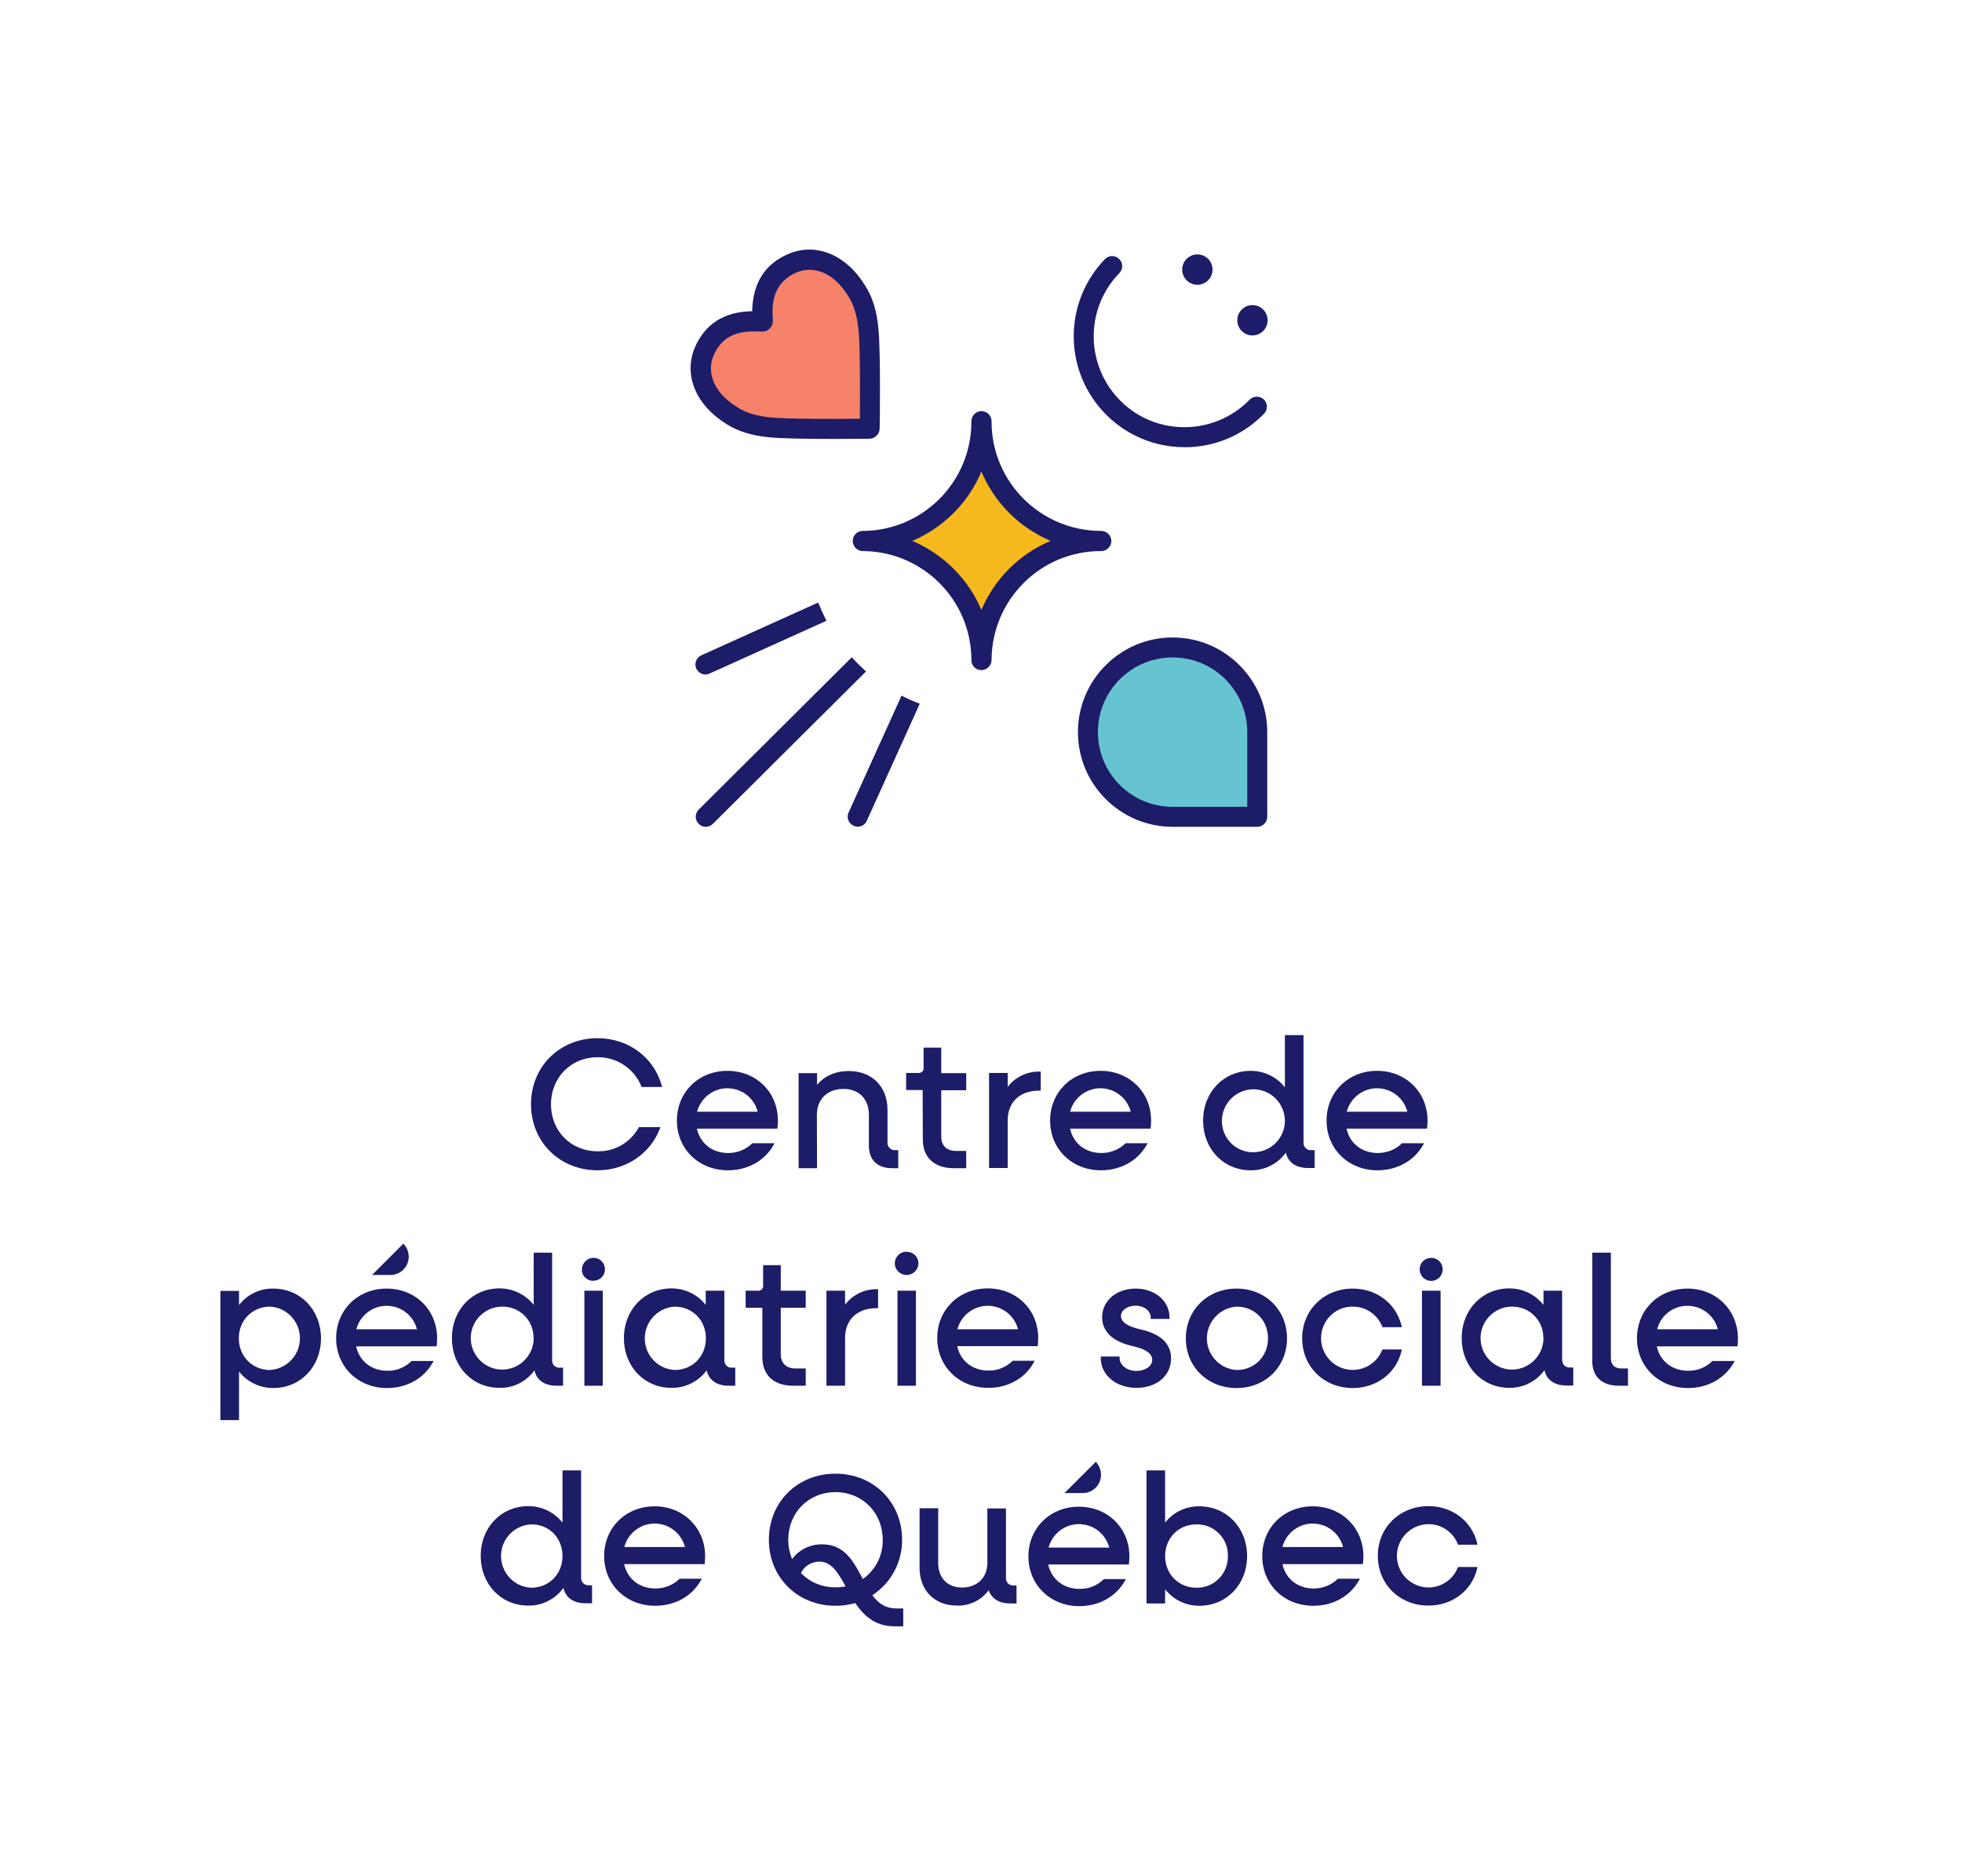 <?xml version="1.0" encoding="utf-8"?>
<!-- Generator: Adobe Illustrator 25.3.0, SVG Export Plug-In . SVG Version: 6.00 Build 0)  -->
<svg version="1.1" id="Layer_1" xmlns="http://www.w3.org/2000/svg" xmlns:xlink="http://www.w3.org/1999/xlink" x="0px" y="0px"
	 viewBox="0 0 1022 977" style="enable-background:new 0 0 1022 977;" xml:space="preserve">
<style type="text/css">
	.st0{fill:#1C1C68;}
	.st1{fill:#F5B81D;}
	.st2{fill:#F58269;}
	.st3{fill:#66C4D1;}
</style>
<g>
	<path class="st0" d="M212.9,654.5c0,5.3-4.3,9.5-9.5,9.5c0,0,0,0,0,0h-9.6l16.3-16.3C211.9,649.5,212.9,651.9,212.9,654.5z"/>
	<path class="st0" d="M114.8,672.2v67.4h9.7v-25.3c4.3,5.5,10.9,8.6,17.8,8.6c14.2,0,24.9-11.1,24.9-25.9s-10.7-25.9-24.9-25.9
		c-7-0.1-13.6,3.1-17.8,8.6v-7.4H114.8z M124.4,697c0-9.4,7-16.5,16.3-16.5c9.1,0.5,16.1,8.4,15.5,17.5c-0.5,8.3-7.2,15-15.5,15.5
		C131.4,713.5,124.4,706.4,124.4,697z"/>
	<path class="st0" d="M278.4,713.7c1.2,5.2,5.3,8,11.6,8h3.3v-9.4h-1.7c-2.1,0.2-3.8-1.4-4-3.4c0-0.2,0-0.4,0-0.6v-55.9H278v27.2
		c-4.3-5.5-10.9-8.6-17.8-8.6c-14.1,0-24.8,11.1-24.8,25.9s10.6,25.9,24.8,25.9C267.4,723,274.2,719.5,278.4,713.7z M278,697
		c-0.1,9.1-7.5,16.3-16.5,16.3c-9.1-0.1-16.3-7.5-16.3-16.5c0.1-9,7.4-16.3,16.4-16.3c8.9-0.1,16.2,6.9,16.3,15.8
		C278,696.5,278,696.8,278,697z"/>
	<path class="st0" d="M309.2,667c3.3,0,6-2.7,5.9-6c0-3.3-2.7-6-6-5.9c-3.3,0-5.9,2.7-6,6c-0.1,3.3,2.5,5.9,5.8,6
		C309,667,309.1,667,309.2,667z"/>
	<rect x="304.4" y="672.2" class="st0" width="9.6" height="49.5"/>
	<path class="st0" d="M368.1,713.7c1.2,5.2,5.3,8,11.6,8h3.3v-9.4h-1.7c-2,0.2-3.8-1.4-4-3.4c0-0.2,0-0.4,0-0.6v-36.1h-9.7v7.4
		c-4.3-5.5-10.9-8.6-17.8-8.6c-14.1,0-24.8,11.1-24.8,25.9s10.6,25.9,24.8,25.9C357,722.9,363.8,719.5,368.1,713.7z M367.7,697
		c0,9.4-7,16.5-16.3,16.5c-9.1-0.5-16.1-8.4-15.5-17.5c0.5-8.3,7.2-15,15.5-15.5C360.6,680.5,367.7,687.5,367.7,697z"/>
	<path class="st0" d="M413.1,721.7h6.6v-9h-5.5c-4.6,0-7.5-2.8-7.5-7.2v-24.4h13v-8.9h-13v-13.3h-9.2v10.5c0.2,1.3-0.7,2.6-2.1,2.8
		c-0.2,0-0.5,0-0.7,0h-6.3v8.9h8.7v25.7C397.1,716.2,403.1,721.7,413.1,721.7z"/>
	<path class="st0" d="M440.2,679.5v-7.3h-9.7v49.5h9.7v-24.9c0-9.5,6.3-15.5,16.4-15.5h0.8v-9.9h-0.8
		C450.2,671.4,444.1,674.3,440.2,679.5z"/>
	<path class="st0" d="M472.3,651.9c-3.3-0.1-6.1,2.5-6.2,5.9c0,0.1,0,0.2,0,0.3c0.1,3.4,3,6.1,6.4,5.9c3.2-0.1,5.8-2.7,5.9-5.9
		c0.1-3.3-2.5-6.1-5.9-6.1C472.5,651.9,472.4,651.9,472.3,651.9z"/>
	<rect x="467.5" y="672.2" class="st0" width="9.6" height="49.5"/>
	<path class="st0" d="M610,707.5c0-7.7-5.3-12.7-15.7-15.1c-6.9-1.5-10.4-3.9-10.4-7c0-3,3.4-5.4,7.6-5.4c4.4,0,7.9,2.7,7.9,6.1v0.8
		h9.8v-0.8c0-8.5-7.6-15-17.6-15s-17.5,6.3-17.5,14.9c0,5.2,2.7,12,15.6,15c7,1.5,10.5,3.9,10.5,7.2c0,3.6-4.1,5.8-8.2,5.8
		c-4.9,0-8.8-3-8.8-6.7v-0.8h-9.8v0.8c0,8.9,8,15.5,18.6,15.5S610,716.4,610,707.5z"/>
	<path class="st0" d="M644.1,671.1c-15,0-26.4,11.1-26.4,25.9s11.3,25.9,26.4,25.9s26.3-11.1,26.3-25.9S659.1,671.1,644.1,671.1z
		 M660.5,697c0,9.4-7,16.5-16.3,16.5c-9.1-0.5-16.1-8.4-15.5-17.5c0.5-8.3,7.2-15,15.5-15.5C653.4,680.5,660.5,687.5,660.5,697z"/>
	<path class="st0" d="M704.6,680.5c6.7-0.1,12.8,4,15.3,10.2l0.2,0.5h10.1l-0.2-1c-2.9-11.4-13-19.1-25.3-19.1
		c-15,0-26.4,11.1-26.4,25.9s11.3,25.9,26.4,25.9c12.3,0,22.5-7.7,25.3-19.1l0.2-1h-10.1l-0.2,0.5c-3.5,8.4-13.2,12.4-21.6,8.9
		c-8.4-3.5-12.4-13.2-8.9-21.6C692,684.4,698,680.4,704.6,680.5L704.6,680.5z"/>
	<path class="st0" d="M745.5,655.1c-3.3,0-6,2.6-6,5.9c0,0,0,0.1,0,0.1c0,3.3,2.7,6,6,6s6-2.7,6-6S748.9,655.1,745.5,655.1z"/>
	<rect x="740.7" y="672.2" class="st0" width="9.7" height="49.5"/>
	<path class="st0" d="M813.7,708.3v-36.1H804v7.4c-4.3-5.5-10.9-8.6-17.8-8.6c-14.1,0-24.8,11.1-24.8,25.9s10.7,25.9,24.8,25.9
		c7.2,0.1,14-3.3,18.3-9.2c1.2,5.2,5.3,8,11.7,8h3.3v-9.4h-1.7c-2.1,0.2-3.9-1.4-4-3.4C813.7,708.7,813.7,708.5,813.7,708.3z
		 M804,697c-0.1,9.1-7.5,16.3-16.5,16.3c-9.1-0.1-16.3-7.5-16.3-16.5c0.1-9,7.4-16.3,16.4-16.3c8.9-0.1,16.2,6.9,16.3,15.8
		C804,696.5,804,696.8,804,697z"/>
	<path class="st0" d="M839.1,707.4v-55h-9.7v56.3c0,8.3,5,13,13.9,13h4.7v-9h-3.5C841.1,712.7,839.1,710.8,839.1,707.4z"/>
	<path class="st0" d="M201.6,722.9c10.1,0,18.9-4.8,23.6-12.9l0.7-1.2h-11.5l-0.2,0.2c-3.3,3.2-7.8,5-12.4,4.9
		c-8.3,0-14.6-5-16.3-12.7h41.9l0.1-0.7c0.1-1,0.2-2.5,0.2-3.5c0-14.8-11.3-25.9-26.3-25.9s-26.3,11.1-26.3,25.9
		S186.5,722.9,201.6,722.9z M185.6,692.3c2.3-8.7,11.2-14,19.9-11.7c5.8,1.5,10.2,6,11.7,11.7H185.6z"/>
	<path class="st0" d="M538.3,709.9l0.7-1.2h-11.5l-0.2,0.2c-3.3,3.2-7.8,5-12.4,4.9c-8.3,0-14.6-5-16.3-12.7h41.9l0.1-0.7
		c0.1-1,0.2-2.5,0.2-3.5c0-14.8-11.3-25.9-26.3-25.9s-26.3,11.1-26.3,25.9s11.4,25.9,26.5,25.9C524.8,722.9,533.7,718,538.3,709.9z
		 M498.7,692.3c2.3-8.7,11.2-14,19.9-11.7c5.8,1.5,10.2,6,11.7,11.7H498.7z"/>
	<path class="st0" d="M879,671.1c-15,0-26.3,11.1-26.3,25.9s11.4,25.9,26.6,25.9c10.1,0,18.9-4.8,23.6-12.9l0.7-1.2H892l-0.2,0.2
		c-3.3,3.2-7.8,5-12.5,4.9c-8.3,0-14.6-5-16.3-12.7H905l0.1-0.7c0.1-1,0.2-2.5,0.2-3.5C905.2,682.2,893.9,671.1,879,671.1z
		 M863.2,692.3c2.2-8.7,11.1-14,19.9-11.7c5.8,1.5,10.3,6,11.7,11.7H863.2z"/>
	<path class="st0" d="M425.5,580.7c0-8.3,5.5-13.6,13.9-13.6c8,0,13.2,5.3,13.2,13.4v16.2c0,7.4,4.4,11.7,12.1,11.7h3.2V599h-1.6
		c-2,0.2-3.8-1.4-4-3.4c0-0.2,0-0.4,0-0.6v-17c0-12.1-8.1-20.2-20.2-20.2c-6.8,0-12.6,2.5-16.5,7.2v-6.1h-9.6v49.5h9.6L425.5,580.7z
		"/>
	<path class="st0" d="M480.7,593.5c0,9.3,6,14.9,16,14.9h6.6v-9h-5.5c-4.6,0-7.5-2.8-7.5-7.2v-24.4h13v-8.9h-13v-13.3h-9.2V556
		c0.2,1.3-0.7,2.6-2.1,2.8c-0.2,0-0.5,0-0.7,0H472v8.9h8.6L480.7,593.5z"/>
	<path class="st0" d="M524.9,583.5c0-9.5,6.3-15.5,16.4-15.5h0.8v-9.9h-0.8c-6.4-0.1-12.6,2.9-16.4,8v-7.3h-9.7v49.5h9.7V583.5z"/>
	<path class="st0" d="M651.5,609.5c7.2,0.1,14-3.3,18.3-9.2c1.2,5.2,5.3,8,11.7,8h3.3V599H683c-2.1,0.2-3.8-1.4-4-3.4
		c0-0.2,0-0.4,0-0.6v-55.9h-9.7v27.2c-4.3-5.5-10.9-8.6-17.8-8.6c-14.1,0-24.8,11.1-24.8,25.9S637.3,609.5,651.5,609.5z
		 M636.5,583.6c0.1-9.1,7.5-16.3,16.5-16.3c9.1,0.1,16.3,7.5,16.3,16.5c-0.1,9-7.3,16.2-16.3,16.3c-8.9,0.2-16.3-6.9-16.5-15.8
		C636.5,584.1,636.5,583.8,636.5,583.6L636.5,583.6z"/>
	<path class="st0" d="M741.8,595.4h-11.5l-0.2,0.2c-3.3,3.2-7.8,4.9-12.4,4.9c-8.3,0-14.6-5-16.3-12.7h41.9l0.1-0.7
		c0.1-1,0.2-2.5,0.2-3.5c0-14.8-11.3-25.9-26.3-25.9S691,568.8,691,583.6s11.4,25.9,26.5,25.9c10.1,0,18.9-4.8,23.6-12.9
		L741.8,595.4z M701.5,579c2.3-8.7,11.2-14,19.9-11.7c5.8,1.5,10.2,6,11.7,11.7H701.5z"/>
	<path class="st0" d="M573.5,609.5c10.1,0,18.9-4.8,23.6-12.9l0.7-1.2h-11.5l-0.2,0.2c-3.3,3.2-7.8,4.9-12.4,4.9
		c-8.3,0-14.6-5-16.3-12.7h41.9l0.1-0.7c0.1-1,0.2-2.5,0.2-3.5c0-14.8-11.3-25.9-26.3-25.9s-26.3,11.1-26.3,25.9
		S558.3,609.5,573.5,609.5z M557.4,579c2.3-8.7,11.2-14,19.9-11.7c5.8,1.5,10.2,6,11.7,11.7H557.4z"/>
	<path class="st0" d="M403.4,595.4h-11.5l-0.2,0.2c-3.3,3.2-7.8,4.9-12.4,4.9c-8.3,0-14.6-5-16.3-12.7h41.9l0.1-0.7
		c0.1-1,0.2-2.5,0.2-3.5c0-14.8-11.3-25.9-26.3-25.9s-26.3,11.1-26.3,25.9s11.4,25.9,26.6,25.9c10.1,0,18.9-4.8,23.6-12.9
		L403.4,595.4z M363.1,579c2.3-8.7,11.2-14,19.9-11.7c5.8,1.5,10.2,6,11.7,11.7H363.1z"/>
	<path class="st0" d="M344,587h-11.2l-0.2,0.4c-4.3,7.7-12.5,12.4-21.3,12.2c-13.9,0-24.3-10.5-24.3-24.5s10.5-24.5,24.3-24.5
		c9.9-0.1,18.9,5.8,22.7,15l0.2,0.5h10.7l-0.3-1c-4.1-14.6-17.5-24.4-33.3-24.4c-19.8,0-34.7,14.8-34.7,34.4s14.9,34.4,34.7,34.4
		c14.5,0,27.2-8.4,32.3-21.4L344,587z"/>
	<path class="st0" d="M573.5,768.1c0,5.3-4.3,9.5-9.5,9.5h-9.5l16.3-16.3C572.5,763.1,573.5,765.5,573.5,768.1z"/>
	<path class="st0" d="M302.7,821.7v-55.9H293V793c-4.3-5.5-10.9-8.6-17.8-8.6c-14.1,0-24.8,11.1-24.8,25.9s10.6,25.9,24.8,25.9
		c7.2,0.1,14-3.3,18.3-9.2c1.2,5.2,5.3,8,11.6,8h3.3v-9.4h-1.7c-2,0.2-3.8-1.4-4-3.4C302.7,822.1,302.7,821.9,302.7,821.7z
		 M293,810.4c0,9.4-7,16.5-16.3,16.5c-9.1-0.4-16.1-8.2-15.7-17.3c0.4-8.5,7.2-15.3,15.7-15.7C286,793.8,293,800.9,293,810.4z"/>
	<path class="st0" d="M454.4,830.8c9.8-6.4,15.6-17.3,15.5-28.9c0-19.6-14.9-34.4-34.7-34.4s-34.7,14.8-34.7,34.4
		s14.9,34.4,34.7,34.4c3.5,0,6.9-0.5,10.3-1.4c3.9,5.7,9.7,12.1,20.4,12.1h4.6v-9.3H467C461.8,837.7,457.9,835.6,454.4,830.8z
		 M459.8,801.9c0.2,8.1-3.7,15.8-10.4,20.5l-0.2-0.5c-4.6-8.7-9.3-17.6-20.9-17.6c-6.2-0.1-12,2.7-15.7,7.7c-1.3-3.2-2-6.6-2-10.1
		c0-14.1,10.6-24.8,24.6-24.8S459.8,787.8,459.8,801.9z M426.8,813.3c6.4,0,9.8,5.9,13.7,12.9c-9.1,1.7-17.6-1-23.3-7
		C419,815.6,422.7,813.3,426.8,813.3L426.8,813.3z"/>
	<path class="st0" d="M524,821.7v-36.1h-9.7V814c0,7.7-5.3,12.8-13.2,12.8c-7.5,0-12.4-5-12.4-12.7v-28.6h-9.7v31
		c0,11.8,7.8,19.7,19.5,19.7c6.5,0.2,12.7-2.8,16.5-8c1.6,4.5,5.5,6.9,11.3,6.9h3.2v-9.4H528c-2,0.2-3.8-1.3-4-3.3
		C524,822.2,524,822,524,821.7z"/>
	<path class="st0" d="M624.7,784.5c-7-0.1-13.6,3.1-17.8,8.5v-27.2h-9.7v69.3h9.7v-7.4c4.3,5.5,10.9,8.6,17.8,8.6
		c14.2,0,24.9-11.1,24.9-25.9S638.9,784.5,624.7,784.5z M639.6,810.4c0.2,8.9-6.8,16.3-15.7,16.5c-0.2,0-0.5,0-0.7,0
		c-9.3,0-16.3-7.1-16.3-16.5s7-16.5,16.3-16.5c8.9-0.2,16.3,6.9,16.4,15.8C639.6,809.9,639.6,810.1,639.6,810.4L639.6,810.4z"/>
	<path class="st0" d="M744,793.8c6.7-0.1,12.8,4,15.3,10.2l0.2,0.5h10.1l-0.2-1c-2.9-11.4-13-19.1-25.3-19.1
		c-15,0-26.4,11.1-26.4,25.9s11.4,25.9,26.4,25.9c12.3,0,22.5-7.7,25.3-19.1l0.2-1h-10.1l-0.2,0.5c-3.5,8.4-13.1,12.4-21.5,8.9
		s-12.4-13.1-8.9-21.5C731.4,797.9,737.4,793.9,744,793.8z"/>
	<path class="st0" d="M683.8,784.5c-15,0-26.3,11.1-26.3,25.9s11.4,25.9,26.6,25.9c10.1,0,18.9-4.8,23.6-12.9l0.7-1.2h-11.5
		l-0.2,0.2c-3.3,3.2-7.8,4.9-12.4,4.9c-8.3,0-14.6-5-16.3-12.7h41.9l0.1-0.7c0.1-0.9,0.2-2.5,0.2-3.5
		C710.1,795.6,698.8,784.5,683.8,784.5z M668,805.7c2.3-8.7,11.2-14,19.9-11.7c5.8,1.5,10.2,6,11.7,11.7H668z"/>
	<path class="st0" d="M341,784.5c-15,0-26.3,11.1-26.3,25.9s11.4,25.9,26.6,25.9c10.1,0,18.9-4.8,23.6-12.9l0.7-1.2H354l-0.2,0.2
		c-3.3,3.2-7.8,4.9-12.4,4.9c-8.3,0-14.6-5-16.3-12.7H367l0.1-0.7c0.1-0.9,0.2-2.5,0.2-3.5C367.2,795.6,355.9,784.5,341,784.5z
		 M325.2,805.7c2.3-8.7,11.2-14,19.9-11.7c5.8,1.5,10.2,6,11.7,11.7H325.2z"/>
	<path class="st0" d="M562,784.7c-15,0-26.3,11.1-26.3,25.9s11.4,25.9,26.5,25.9c10.1,0,18.9-4.8,23.6-12.9l0.7-1.2H575l-0.2,0.2
		c-3.3,3.2-7.8,5-12.5,4.9c-8.3,0-14.6-5-16.3-12.7H588l0.1-0.7c0.1-0.9,0.2-2.5,0.2-3.5C588.3,795.8,577,784.7,562,784.7z
		 M546.2,806c2.3-8.7,11.2-14,19.9-11.7c5.8,1.5,10.2,6,11.7,11.7H546.2z"/>
</g>
<circle class="st0" cx="623.7" cy="140.4" r="7.9"/>
<g>
	<path class="st0" d="M367.5,351.3c0.7,0,1.5-0.2,2.1-0.5l60.9-27.5c-1.6-3.1-3-6.3-4.3-9.5l-60.9,27.5c-2.6,1.2-3.8,4.3-2.6,6.9
		C363.6,350.1,365.5,351.3,367.5,351.3L367.5,351.3z"/>
	<path class="st0" d="M443.7,342.3l-79.8,79.4c-2,2.1-2,5.4,0.1,7.4c2,2,5.2,2,7.3,0l79.8-79.4C448.5,347.3,446,344.9,443.7,342.3z"
		/>
	<path class="st0" d="M469.6,362.3L442.1,423c-1.3,2.6-0.2,5.7,2.4,7s5.7,0.2,7-2.4c0-0.1,0.1-0.2,0.1-0.3l27.5-60.8
		C475.9,365.3,472.7,363.9,469.6,362.3z"/>
	<path class="st1" d="M573.3,281.7c-34.3,0-62.1,27.7-62.1,62c0-34.2-27.8-62-62-62c34.3,0,62-27.8,62-62.1
		C511.2,253.9,539,281.7,573.3,281.7z"/>
	<path class="st0" d="M511.2,349c-2.9,0-5.2-2.3-5.2-5.2c0,0,0,0,0,0c0-31.4-25.5-56.8-56.8-56.8c-2.9-0.1-5.1-2.6-5-5.5
		c0.1-2.7,2.3-4.9,5-5c31.4,0,56.8-25.5,56.8-56.9c-0.1-2.9,2.1-5.3,5-5.5c2.9-0.1,5.3,2.1,5.5,5c0,0.2,0,0.3,0,0.5
		c0,31.4,25.5,56.8,56.9,56.9c2.9-0.1,5.3,2.1,5.5,5c0.1,2.9-2.1,5.3-5,5.5c-0.2,0-0.3,0-0.5,0c-31.4,0-56.8,25.4-56.9,56.8
		C516.5,346.6,514.1,349,511.2,349C511.2,349,511.2,349,511.2,349z M475.2,281.7c16.2,6.9,29.2,19.8,36,36
		c6.9-16.3,19.8-29.2,36.1-36c-16.3-6.9-29.2-19.8-36.1-36.1C504.4,261.9,491.4,274.8,475.2,281.7L475.2,281.7z"/>
	<path class="st0" d="M617,232.9c-31.9,0-57.7-25.9-57.7-57.8c0-15.1,5.9-29.5,16.4-40.3c2.1-2,5.4-1.9,7.4,0.2
		c1.9,2,1.9,5.1,0.1,7.1c-18.3,18.7-17.9,48.6,0.7,66.9s48.6,17.9,66.9-0.7c1.9-2.1,5.2-2.3,7.4-0.4c2.1,1.9,2.3,5.2,0.4,7.4
		c-0.1,0.1-0.2,0.2-0.3,0.3c-10.7,11-25.3,17.2-40.6,17.3H617z"/>
	<circle class="st0" cx="652.4" cy="166.8" r="7.9"/>
	<path class="st2" d="M452.3,171.1c-0.7-6.9-2.3-13.6-6-19.5c-6.9-11.3-19.1-20.2-32.9-14.7c-19.1,7.8-16.1,27.1-16.1,30.5h-0.2v0.2
		c-3.4,0-22.7-3-30.5,16.1c-5.5,13.8,3.4,26,14.7,32.9c5.8,3.7,12.6,5.3,19.5,6c11,1.2,52.1,0.7,52.1,0.7v-0.2h0.1
		C453,223.1,453.6,182,452.3,171.1z"/>
	<path class="st0" d="M433.7,228.6c-12.4,0-27.3-0.2-33.5-0.9c-8.9-0.9-15.8-3.1-21.7-6.8c-15.8-9.7-22.4-25.1-16.8-39.3
		c5.2-12.7,15.3-19.3,30.1-19.5c0.3-14.8,6.8-25,19.5-30.1c14.2-5.7,29.7,0.9,39.4,16.8c3.7,5.8,5.9,12.7,6.8,21.7
		c1.3,11.2,0.8,51,0.7,52.7c0,1.4-0.6,2.8-1.6,3.7c-1,1-2.3,1.6-3.7,1.6C452.2,228.5,443.7,228.6,433.7,228.6z M392.5,172.6
		c-7.9,0-16.6,2.1-21,13c-2.9,7.3-1.1,18.1,12.6,26.5l0.1,0.1c4.4,2.8,9.9,4.5,17.2,5.2c8.4,0.9,35.3,0.8,46.5,0.7
		c0.1-11.2,0.2-38.2-0.7-46.5l0,0c-0.8-7.3-2.4-12.8-5.2-17.2l-0.1-0.1c-8.4-13.7-19.2-15.5-26.5-12.6c-12.3,5-13.4,15.5-12.9,24
		c0,0.7,0.1,1.2,0.1,1.6c-0.1,3-2.5,5.3-5.4,5.4c-0.4,0-0.9,0-1.6-0.1C394.5,172.6,393.5,172.6,392.5,172.6z"/>
	<g>
		<path class="st3" d="M610.8,337.1L610.8,337.1c24.4,0,44.1,19.7,44.1,44.1v44.1h-44.1c-24.4,0-44.1-19.7-44.1-44.1
			S586.4,337.1,610.8,337.1z"/>
		<path class="st0" d="M654.9,430.6h-44.1c-27.2,0-49.3-22.1-49.3-49.3c0-27.2,22.1-49.3,49.3-49.3c27.2,0,49.3,22.1,49.3,49.3v0
			v44.1C660.1,428.2,657.8,430.6,654.9,430.6z M610.8,342.4c-21.5,0-38.9,17.4-38.9,38.9s17.4,38.9,38.9,38.9h38.9v-38.9
			C649.7,359.8,632.3,342.4,610.8,342.4z"/>
	</g>
</g>
</svg>
